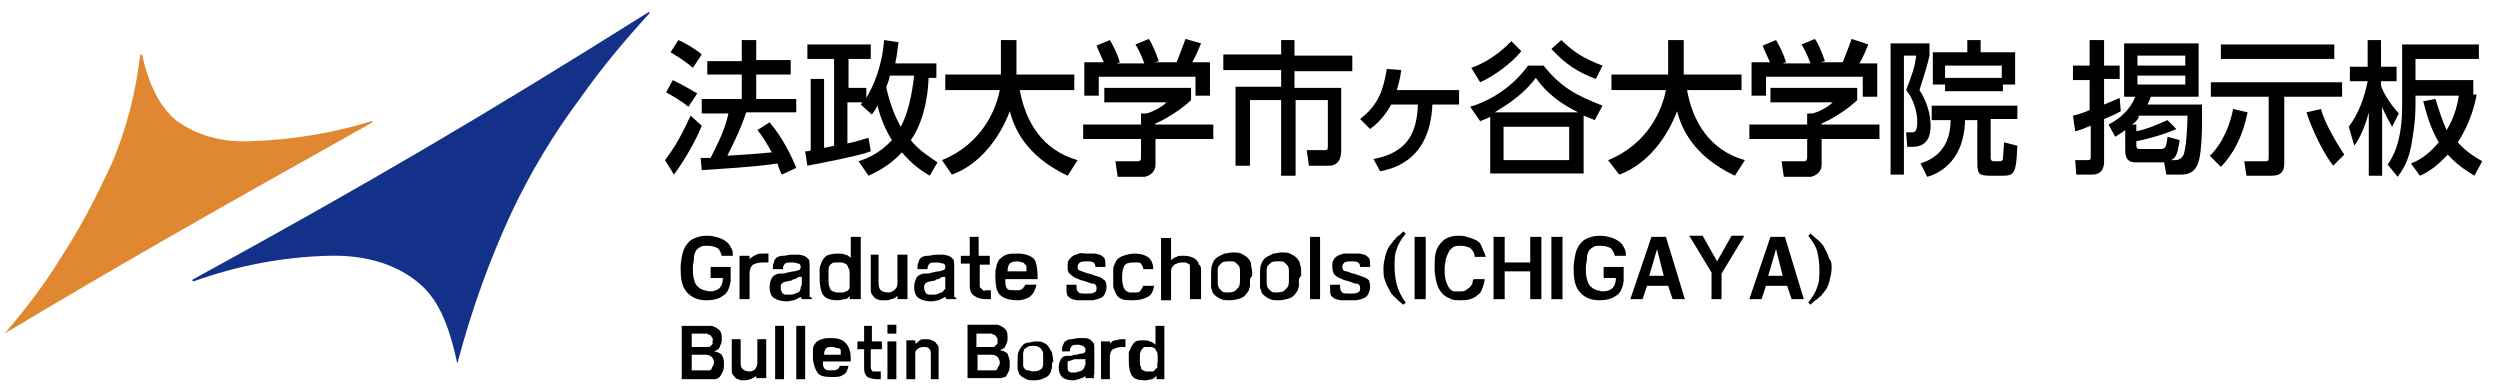 <?xml version="1.0" encoding="utf-8"?>
<!-- Generator: Adobe Illustrator 24.0.1, SVG Export Plug-In . SVG Version: 6.00 Build 0)  -->
<svg version="1.1" id="レイヤー_1" xmlns="http://www.w3.org/2000/svg" xmlns:xlink="http://www.w3.org/1999/xlink" x="0px"
	 y="0px" viewBox="0 0 224.8 34.7" style="enable-background:new 0 0 224.8 34.7;" xml:space="preserve">
<style type="text/css">
	.st0{fill:#143189;}
	.st1{fill:#DF8831;}
</style>
<title>logo_law</title>
<g>
	<path class="st0" d="M41.1,32.6L41.1,32.6C41,32.6,41,32.5,41.1,32.6c-0.8-3.7-1.8-5.8-3.5-7.2s-4.3-2.5-8-2.4
		c-4.2,0.1-8.3,0.9-12.2,2.3c0,0-0.1,0-0.1-0.1l0,0c0-0.1,0.1-0.1,0.1-0.1c15.7-8.6,26.1-14.7,40.9-24h0.1v0.1l0,0
		c-2.2,2.4-4.3,4.9-6.2,7.6c-2.4,3.2-4.5,6.7-6.2,10.3c-2,4.3-3.6,8.8-4.8,13.3C41.2,32.5,41.2,32.6,41.1,32.6L41.1,32.6z"/>
	<path class="st1" d="M0.4,30L0.4,30L0.4,30C0.4,29.9,0.4,29.9,0.4,30c2-2.3,3.8-4.7,5.3-7.2c1.7-2.6,3.1-5.4,4.4-8.2
		c1.3-3.1,2.1-6.3,2.5-9.6c0,0,0-0.1,0.1-0.1c0,0,0.1,0,0.1,0.1c0.6,2.7,1.6,4.6,3,5.8c1.9,1.4,4.2,2,6.6,1.9
		c3.7-0.1,7.4-0.7,11-1.8h0.1V11C20.1,18.5,10.9,23.7,0.4,30L0.4,30z"/>
</g>
<g>
	<g>
		<path d="M65.7,24c0,0.1,0,0.3,0,0.6c0,0.3,0,0.5,0,0.7c-0.1,0.6-0.3,1.1-0.7,1.3c-0.4,0.3-0.9,0.4-1.5,0.4c-0.8,0-1.4-0.3-1.8-0.8
			c-0.4-0.5-0.5-1.2-0.5-2.1c0-0.5,0.1-1,0.2-1.4s0.3-0.7,0.6-1c0.2-0.2,0.5-0.3,0.8-0.4c0.3-0.1,0.6-0.1,0.9-0.1
			c0.3,0,0.7,0.1,1,0.2c0.3,0.1,0.6,0.3,0.8,0.5c0.1,0.1,0.2,0.3,0.3,0.5c0.1,0.2,0.1,0.4,0.1,0.6h-1c-0.1-0.3-0.2-0.6-0.4-0.7
			c-0.2-0.1-0.5-0.2-0.9-0.2c-0.2,0-0.5,0-0.6,0.1c-0.2,0.1-0.3,0.2-0.4,0.3c-0.1,0.2-0.2,0.4-0.2,0.7c0,0.3-0.1,0.6-0.1,0.8
			c0,0.4,0,0.8,0.1,1.1c0.1,0.4,0.2,0.6,0.5,0.8c0.1,0.1,0.2,0.1,0.4,0.2c0.2,0,0.3,0.1,0.5,0.1c0.4,0,0.7-0.1,0.9-0.3
			s0.3-0.5,0.3-0.9h-1.1V24H65.7z"/>
		<path d="M68.9,23.6h-0.3c-0.4,0-0.7,0.1-0.9,0.2c-0.2,0.2-0.3,0.4-0.3,0.8v2.3h-0.9V23h0.9v0.3c0.2-0.2,0.4-0.3,0.6-0.4
			c0.2-0.1,0.4-0.1,0.7-0.1h0.4V23.6z"/>
		<path d="M73,26.9h-0.9l-0.1-0.2c-0.2,0.1-0.4,0.2-0.6,0.3c-0.2,0-0.4,0.1-0.6,0.1c-0.5,0-0.9-0.1-1.2-0.3c-0.3-0.2-0.4-0.6-0.4-1
			c0-0.3,0.1-0.6,0.2-0.8c0.1-0.2,0.3-0.3,0.6-0.4c0.1,0,0.1,0,0.1,0s0.1,0,0.1,0c0.2,0,0.4,0,0.6-0.1c0.2,0,0.4-0.1,0.6-0.1
			c0.2,0,0.3-0.1,0.4-0.1c0.1,0,0.2-0.1,0.2-0.3c0-0.2-0.1-0.3-0.2-0.3c-0.1,0-0.3-0.1-0.5-0.1c-0.3,0-0.6,0-0.7,0.1
			c-0.1,0.1-0.2,0.2-0.2,0.5h-0.9v-0.1c0-0.2,0-0.4,0.1-0.5c0-0.2,0.1-0.3,0.2-0.4c0.1-0.1,0.3-0.2,0.6-0.2c0.3,0,0.5-0.1,0.8-0.1
			c0.2,0,0.5,0,0.6,0c0.2,0,0.4,0.1,0.5,0.1c0.2,0.1,0.3,0.2,0.4,0.3s0.1,0.4,0.1,0.6v2.5c0,0.1,0,0.2,0,0.3
			C73,26.7,73,26.8,73,26.9z M72.1,25.5v-0.6c0,0,0,0-0.1,0c0,0,0,0-0.1,0c-0.1,0-0.2,0-0.2,0.1c-0.1,0-0.1,0-0.2,0.1
			c-0.1,0-0.2,0-0.3,0.1s-0.2,0-0.4,0.1c-0.2,0-0.4,0.1-0.5,0.2c-0.1,0.1-0.1,0.2-0.1,0.4c0,0.2,0.1,0.4,0.2,0.5
			c0.1,0.1,0.3,0.1,0.5,0.1c0.2,0,0.4,0,0.6-0.1s0.3-0.1,0.4-0.2C72,26,72,25.9,72,25.8C72.1,25.7,72.1,25.6,72.1,25.5z"/>
		<path d="M77.3,26.9h-0.9v-0.3c-0.1,0.2-0.3,0.3-0.4,0.3c-0.2,0-0.4,0.1-0.7,0.1c-0.7,0-1.1-0.2-1.3-0.5s-0.3-0.9-0.3-1.6
			c0-0.2,0-0.4,0-0.6s0-0.3,0.1-0.5c0.1-0.4,0.3-0.6,0.5-0.8c0.2-0.1,0.6-0.2,1-0.2c0.3,0,0.5,0,0.7,0.1c0.2,0,0.4,0.2,0.5,0.3v-1.9
			h0.9V26.9z M76.4,25.2v-0.5c0-0.2,0-0.4-0.1-0.6c-0.1-0.2-0.1-0.3-0.3-0.4c-0.1,0-0.2-0.1-0.3-0.1s-0.2,0-0.3,0
			c-0.1,0-0.2,0-0.3,0c-0.1,0-0.2,0-0.3,0.1c-0.2,0.1-0.3,0.3-0.3,0.6c0,0.3,0,0.6,0,0.9c0,0.2,0,0.5,0.1,0.6c0,0.2,0.1,0.3,0.3,0.4
			c0.1,0,0.2,0.1,0.3,0.1c0.1,0,0.2,0,0.3,0s0.2,0,0.3,0s0.2-0.1,0.3-0.1c0.2-0.1,0.3-0.2,0.3-0.4C76.4,25.6,76.4,25.4,76.4,25.2z"
			/>
		<path d="M81.6,26.9h-0.9v-0.3c-0.2,0.2-0.4,0.3-0.6,0.3C80,27,79.8,27,79.5,27c-0.3,0-0.5,0-0.6-0.1c-0.2,0-0.3-0.2-0.4-0.3
			c-0.1-0.1-0.2-0.3-0.2-0.4c0-0.1,0-0.3,0-0.5v-2.8H79v2.6c0,0.3,0.1,0.5,0.2,0.6c0.1,0.1,0.4,0.2,0.7,0.2c0.2,0,0.4-0.1,0.6-0.3
			c0.2-0.2,0.2-0.4,0.2-0.6v-2.5h0.9V26.9z"/>
		<path d="M86,26.9h-0.9L85,26.7c-0.2,0.1-0.4,0.2-0.6,0.3c-0.2,0-0.4,0.1-0.6,0.1c-0.5,0-0.9-0.1-1.2-0.3c-0.3-0.2-0.4-0.6-0.4-1
			c0-0.3,0.1-0.6,0.2-0.8c0.1-0.2,0.3-0.3,0.6-0.4c0.1,0,0.1,0,0.1,0s0.1,0,0.1,0c0.2,0,0.4,0,0.6-0.1c0.2,0,0.4-0.1,0.6-0.1
			c0.2,0,0.3-0.1,0.4-0.1c0.1,0,0.2-0.1,0.2-0.3c0-0.2-0.1-0.3-0.2-0.3c-0.1,0-0.3-0.1-0.5-0.1c-0.3,0-0.6,0-0.7,0.1
			c-0.1,0.1-0.2,0.2-0.2,0.5h-0.9v-0.1c0-0.2,0-0.4,0.1-0.5c0-0.2,0.1-0.3,0.2-0.4c0.1-0.1,0.3-0.2,0.6-0.2c0.3,0,0.5-0.1,0.8-0.1
			c0.2,0,0.5,0,0.6,0c0.2,0,0.4,0.1,0.5,0.1c0.2,0.1,0.3,0.2,0.4,0.3s0.1,0.4,0.1,0.6v2.5c0,0.1,0,0.2,0,0.3
			C85.9,26.7,86,26.8,86,26.9z M85,25.5v-0.6c0,0,0,0-0.1,0c0,0,0,0-0.1,0c-0.1,0-0.2,0-0.2,0.1c-0.1,0-0.1,0-0.2,0.1
			c-0.1,0-0.2,0-0.3,0.1s-0.2,0-0.4,0.1c-0.2,0-0.4,0.1-0.5,0.2c-0.1,0.1-0.1,0.2-0.1,0.4c0,0.2,0.1,0.4,0.2,0.5
			c0.1,0.1,0.3,0.1,0.5,0.1c0.2,0,0.4,0,0.6-0.1s0.3-0.1,0.4-0.2c0.1-0.1,0.1-0.2,0.2-0.2C85,25.7,85,25.6,85,25.5z"/>
		<path d="M89.1,23.8h-1v1.8c0,0.2,0,0.3,0.1,0.3c0.1,0.1,0.1,0.1,0.2,0.2s0.2,0,0.3,0c0.1,0,0.2,0,0.4,0v0.8h-0.4
			c-0.5,0-0.8-0.1-1.1-0.3c-0.3-0.2-0.4-0.5-0.4-0.9v-2h-0.8V23h0.8v-1.7h0.8V23h1V23.8z"/>
		<path d="M93.3,24.9c0,0,0,0.1,0,0.1c0,0.1,0,0.1,0,0.1h-2.9c0,0,0,0.1,0,0.2c0,0.1,0,0.1,0,0.1c0,0.3,0.1,0.5,0.2,0.6
			c0.1,0.1,0.4,0.1,0.7,0.1c0.3,0,0.4,0,0.6-0.1c0.1-0.1,0.2-0.2,0.3-0.4h1c-0.1,0.5-0.3,0.8-0.5,1S92,27,91.5,27
			c-0.8,0-1.3-0.2-1.6-0.5c-0.3-0.3-0.4-0.9-0.4-1.7c0-0.3,0-0.6,0.1-0.8c0-0.2,0.1-0.4,0.2-0.6c0.2-0.2,0.4-0.4,0.7-0.5
			c0.3-0.1,0.6-0.1,1-0.1c0.7,0,1.2,0.2,1.5,0.5C93.2,23.6,93.3,24.2,93.3,24.9z M92.3,24.4c0-0.1,0-0.2,0-0.3c0-0.1,0-0.2,0-0.2
			c-0.1-0.1-0.2-0.2-0.3-0.3c-0.2,0-0.3-0.1-0.5-0.1c-0.4,0-0.6,0.1-0.7,0.2c-0.1,0.1-0.2,0.3-0.2,0.7H92.3z"/>
		<path d="M99.5,25.8c0,0.3-0.1,0.5-0.2,0.7c-0.1,0.2-0.3,0.3-0.6,0.4c-0.1,0-0.3,0.1-0.5,0.1s-0.4,0-0.6,0c-0.3,0-0.5,0-0.7,0
			s-0.4-0.1-0.5-0.1c-0.2-0.1-0.3-0.2-0.4-0.3c-0.1-0.2-0.1-0.4-0.1-0.6c0,0,0-0.1,0-0.2c0-0.1,0-0.1,0-0.2h0.9v0.2
			c0,0.3,0.1,0.4,0.2,0.5c0.1,0.1,0.4,0.1,0.7,0.1c0.3,0,0.5,0,0.7-0.1c0.2-0.1,0.2-0.2,0.2-0.4c0-0.1,0-0.2-0.1-0.3
			c-0.1-0.1-0.2-0.1-0.3-0.1c-0.1,0-0.3-0.1-0.6-0.2c-0.3-0.1-0.5-0.1-0.6-0.2c-0.3-0.1-0.5-0.2-0.7-0.4C96,24.5,96,24.3,96,24
			c0-0.3,0-0.5,0.1-0.6s0.2-0.3,0.4-0.4c0.1-0.1,0.3-0.1,0.5-0.2s0.4,0,0.7,0c0.3,0,0.5,0,0.7,0c0.2,0,0.4,0.1,0.5,0.1
			c0.2,0.1,0.3,0.2,0.4,0.3c0.1,0.2,0.1,0.4,0.1,0.6v0.2h-0.9V24c0-0.2-0.1-0.4-0.2-0.4c-0.1-0.1-0.4-0.1-0.6-0.1
			c-0.2,0-0.4,0-0.6,0.1c-0.1,0.1-0.2,0.2-0.2,0.4c0,0.1,0,0.2,0.1,0.3c0.1,0,0.2,0.1,0.3,0.1c0.3,0.1,0.5,0.2,0.6,0.2
			c0.1,0,0.3,0.1,0.6,0.2c0.4,0.1,0.6,0.2,0.8,0.4C99.4,25.2,99.5,25.5,99.5,25.8z"/>
		<path d="M103.8,25.6c-0.1,0.5-0.2,0.9-0.6,1.1s-0.8,0.3-1.3,0.3c-0.4,0-0.8,0-1-0.1c-0.3-0.1-0.5-0.3-0.6-0.6
			c-0.1-0.2-0.2-0.4-0.2-0.6s0-0.5,0-0.8c0-0.3,0-0.5,0-0.7s0.1-0.4,0.2-0.6c0.1-0.3,0.4-0.5,0.7-0.6c0.3-0.1,0.7-0.2,1-0.2
			c0.5,0,0.9,0.1,1.2,0.3s0.5,0.6,0.5,1.1h-0.9c0-0.1,0-0.2-0.1-0.3c0-0.1-0.1-0.1-0.1-0.2c-0.1-0.1-0.2-0.1-0.3-0.1s-0.3,0-0.4,0
			c-0.4,0-0.7,0.1-0.8,0.3s-0.2,0.5-0.2,1c0,0.3,0,0.5,0.1,0.8c0,0.2,0.2,0.4,0.3,0.5c0.1,0,0.2,0.1,0.3,0.1s0.2,0,0.3,0
			c0.3,0,0.5,0,0.6-0.1c0.1-0.1,0.2-0.3,0.3-0.5H103.8z"/>
		<path d="M108,24.2v2.7H107v-2.6c0-0.1,0-0.3,0-0.4c0-0.1-0.1-0.2-0.2-0.2c-0.1-0.1-0.2-0.1-0.3-0.1c-0.1,0-0.2,0-0.3,0
			c-0.2,0-0.4,0.1-0.6,0.2c-0.2,0.2-0.3,0.3-0.3,0.6v2.6h-0.9v-5.6h0.9v2c0.2-0.2,0.4-0.3,0.5-0.3c0.1-0.1,0.3-0.1,0.6-0.1
			c0.2,0,0.4,0,0.7,0.1s0.4,0.2,0.5,0.3c0.1,0.1,0.2,0.3,0.2,0.4C107.9,23.8,108,24,108,24.2z"/>
		<path d="M112.4,25.2c0,0.2,0,0.4,0,0.5s-0.1,0.3-0.1,0.4c-0.2,0.3-0.4,0.6-0.7,0.7s-0.6,0.2-1,0.2c-0.3,0-0.6,0-0.8-0.1
			c-0.2-0.1-0.4-0.2-0.6-0.4c-0.1-0.1-0.2-0.2-0.2-0.4c-0.1-0.1-0.1-0.3-0.1-0.4c0-0.1,0-0.3,0-0.4c0-0.1,0-0.3,0-0.5
			c0-0.4,0-0.8,0.1-1c0.1-0.3,0.2-0.5,0.5-0.7c0.2-0.1,0.4-0.2,0.6-0.3c0.2,0,0.5-0.1,0.7-0.1c0.3,0,0.6,0,0.8,0.1s0.4,0.2,0.6,0.4
			c0.2,0.2,0.3,0.4,0.3,0.6s0.1,0.5,0.1,0.8c0,0.1,0,0.2,0,0.2C112.4,25,112.4,25.1,112.4,25.2z M111.5,25.1c0-0.3,0-0.5,0-0.7
			s0-0.3-0.1-0.5c-0.1-0.1-0.2-0.2-0.3-0.3s-0.3-0.1-0.6-0.1c-0.2,0-0.4,0-0.6,0.1c-0.1,0.1-0.2,0.2-0.3,0.3
			c-0.1,0.1-0.1,0.3-0.1,0.4c0,0.2,0,0.4,0,0.6c0,0.2,0,0.4,0,0.6s0.1,0.3,0.1,0.4c0.1,0.1,0.2,0.2,0.3,0.3c0.1,0.1,0.3,0.1,0.5,0.1
			c0.4,0,0.7-0.1,0.8-0.3C111.5,25.8,111.5,25.5,111.5,25.1z"/>
		<path d="M116.8,25.2c0,0.2,0,0.4,0,0.5s-0.1,0.3-0.1,0.4c-0.2,0.3-0.4,0.6-0.7,0.7c-0.3,0.1-0.6,0.2-1,0.2c-0.3,0-0.6,0-0.8-0.1
			s-0.4-0.2-0.6-0.4c-0.1-0.1-0.2-0.2-0.2-0.4c-0.1-0.1-0.1-0.3-0.1-0.4c0-0.1,0-0.3,0-0.4c0-0.1,0-0.3,0-0.5c0-0.4,0-0.8,0.1-1
			c0.1-0.3,0.2-0.5,0.5-0.7c0.2-0.1,0.4-0.2,0.6-0.3c0.2,0,0.5-0.1,0.7-0.1c0.3,0,0.6,0,0.8,0.1c0.2,0.1,0.4,0.2,0.6,0.4
			c0.2,0.2,0.3,0.4,0.3,0.6c0.1,0.2,0.1,0.5,0.1,0.8c0,0.1,0,0.2,0,0.2C116.8,25,116.8,25.1,116.8,25.2z M115.9,25.1
			c0-0.3,0-0.5,0-0.7c0-0.2,0-0.3-0.1-0.5c-0.1-0.1-0.2-0.2-0.3-0.3c-0.1-0.1-0.3-0.1-0.6-0.1c-0.2,0-0.4,0-0.6,0.1
			c-0.1,0.1-0.2,0.2-0.3,0.3c-0.1,0.1-0.1,0.3-0.1,0.4c0,0.2,0,0.4,0,0.6c0,0.2,0,0.4,0,0.6s0.1,0.3,0.1,0.4
			c0.1,0.1,0.2,0.2,0.3,0.3c0.1,0.1,0.3,0.1,0.5,0.1c0.4,0,0.7-0.1,0.8-0.3C115.9,25.8,115.9,25.5,115.9,25.1z"/>
		<path d="M118.7,26.9h-0.9v-5.6h0.9V26.9z"/>
		<path d="M123.2,25.8c0,0.3-0.1,0.5-0.2,0.7c-0.1,0.2-0.3,0.3-0.6,0.4c-0.1,0-0.3,0.1-0.5,0.1s-0.4,0-0.6,0c-0.3,0-0.5,0-0.7,0
			c-0.2,0-0.4-0.1-0.5-0.1c-0.2-0.1-0.3-0.2-0.4-0.3c-0.1-0.2-0.1-0.4-0.1-0.6c0,0,0-0.1,0-0.2c0-0.1,0-0.1,0-0.2h0.9v0.2
			c0,0.3,0.1,0.4,0.2,0.5c0.1,0.1,0.4,0.1,0.7,0.1c0.3,0,0.5,0,0.7-0.1c0.2-0.1,0.2-0.2,0.2-0.4c0-0.1,0-0.2-0.1-0.3
			c-0.1-0.1-0.2-0.1-0.3-0.1c-0.1,0-0.3-0.1-0.6-0.2c-0.3-0.1-0.5-0.1-0.6-0.2c-0.3-0.1-0.5-0.2-0.7-0.4c-0.1-0.1-0.2-0.4-0.2-0.7
			c0-0.3,0-0.5,0.1-0.6c0.1-0.2,0.2-0.3,0.4-0.4c0.1-0.1,0.3-0.1,0.5-0.2c0.2,0,0.4,0,0.7,0c0.3,0,0.5,0,0.7,0s0.4,0.1,0.5,0.1
			c0.2,0.1,0.3,0.2,0.4,0.3c0.1,0.2,0.1,0.4,0.1,0.6v0.2h-0.9V24c0-0.2-0.1-0.4-0.2-0.4c-0.1-0.1-0.4-0.1-0.6-0.1
			c-0.2,0-0.4,0-0.6,0.1c-0.1,0.1-0.2,0.2-0.2,0.4c0,0.1,0,0.2,0.1,0.3s0.2,0.1,0.3,0.1c0.3,0.1,0.5,0.2,0.6,0.2
			c0.1,0,0.3,0.1,0.6,0.2c0.3,0.1,0.6,0.2,0.8,0.4C123.1,25.2,123.2,25.5,123.2,25.8z"/>
		<path d="M126.4,27.2l-0.2,0.2c-0.3-0.2-0.6-0.5-0.8-0.7s-0.4-0.4-0.5-0.7c-0.2-0.3-0.3-0.6-0.4-0.9c-0.1-0.3-0.1-0.6-0.1-1
			c0-0.4,0.1-0.8,0.2-1.2c0.1-0.4,0.3-0.8,0.6-1.1c0.1-0.2,0.3-0.3,0.4-0.5c0.2-0.1,0.4-0.3,0.6-0.5l0.2,0.2c-0.4,0.5-0.7,1-0.8,1.4
			c-0.2,0.4-0.2,1-0.2,1.6c0,0.6,0.1,1.2,0.2,1.6S126,26.7,126.4,27.2z"/>
		<path d="M128.2,26.9h-1v-5.6h1V26.9z"/>
		<path d="M133.6,23.1h-1c0-0.4-0.2-0.6-0.4-0.8c-0.2-0.1-0.5-0.2-0.9-0.2c-0.2,0-0.4,0-0.6,0.1c-0.1,0.1-0.3,0.2-0.4,0.4
			c-0.1,0.2-0.2,0.4-0.3,0.7c0,0.3-0.1,0.5-0.1,0.8c0,0.4,0,0.8,0.1,1.1c0.1,0.3,0.2,0.6,0.4,0.8c0.1,0.1,0.2,0.2,0.4,0.2
			c0.1,0,0.3,0,0.5,0c0.2,0,0.4,0,0.5-0.1c0.1-0.1,0.3-0.2,0.4-0.3c0.1-0.1,0.1-0.2,0.2-0.3c0-0.1,0-0.2,0.1-0.4h1
			c0,0.3-0.1,0.5-0.2,0.8c-0.1,0.3-0.2,0.5-0.4,0.6c-0.2,0.2-0.4,0.3-0.7,0.4s-0.6,0.1-0.9,0.1c-0.3,0-0.6,0-0.8-0.1
			s-0.5-0.2-0.7-0.4c-0.3-0.3-0.5-0.6-0.6-1c-0.1-0.4-0.2-0.9-0.2-1.4c0-0.5,0-1,0.1-1.4c0.1-0.4,0.3-0.7,0.6-1
			c0.2-0.2,0.4-0.3,0.7-0.4c0.3-0.1,0.6-0.1,0.8-0.1c0.2,0,0.4,0,0.7,0.1s0.4,0.1,0.6,0.2c0.3,0.1,0.6,0.3,0.7,0.6
			S133.5,22.7,133.6,23.1z"/>
		<path d="M138.6,26.9h-1v-2.5h-2.3v2.5h-1v-5.6h1v2.3h2.3v-2.3h1V26.9z"/>
		<path d="M140.5,26.9h-1v-5.6h1V26.9z"/>
		<path d="M146,24c0,0.1,0,0.3,0,0.6c0,0.3,0,0.5,0,0.7c-0.1,0.6-0.3,1.1-0.7,1.3c-0.4,0.3-0.9,0.4-1.5,0.4c-0.8,0-1.4-0.3-1.8-0.8
			c-0.4-0.5-0.5-1.2-0.5-2.1c0-0.5,0.1-1,0.2-1.4c0.1-0.4,0.3-0.7,0.6-1c0.2-0.2,0.5-0.3,0.8-0.4c0.3-0.1,0.6-0.1,0.9-0.1
			c0.3,0,0.7,0.1,1,0.2c0.3,0.1,0.6,0.3,0.8,0.5c0.1,0.1,0.2,0.3,0.3,0.5s0.1,0.4,0.1,0.6h-1c-0.1-0.3-0.2-0.6-0.4-0.7
			c-0.2-0.1-0.5-0.2-0.9-0.2c-0.2,0-0.5,0-0.6,0.1c-0.2,0.1-0.3,0.2-0.4,0.3c-0.1,0.2-0.2,0.4-0.2,0.7s-0.1,0.6-0.1,0.8
			c0,0.4,0,0.8,0.1,1.1c0.1,0.4,0.2,0.6,0.5,0.8c0.1,0.1,0.2,0.1,0.4,0.2c0.2,0,0.3,0.1,0.5,0.1c0.4,0,0.7-0.1,0.9-0.3
			s0.3-0.5,0.3-0.9h-1.1V24H146z"/>
		<path d="M151.5,26.9h-1.1l-0.4-1.2h-1.9l-0.4,1.2h-1.1l1.9-5.6h1.3L151.5,26.9z M149.6,24.8l-0.6-2.4l-0.7,2.4H149.6z"/>
		<path d="M156.8,21.3l-2,3.3v2.3h-0.9v-2.4l-2-3.3h1.2l1.3,2.3l1.3-2.3H156.8z"/>
		<path d="M162.2,26.9h-1.1l-0.4-1.2h-1.9l-0.4,1.2h-1.1l1.9-5.6h1.3L162.2,26.9z M160.3,24.8l-0.6-2.4l-0.7,2.4H160.3z"/>
		<path d="M164.7,24.1c0,0.4-0.1,0.8-0.2,1.2c-0.1,0.4-0.3,0.8-0.6,1.1c-0.1,0.2-0.3,0.3-0.5,0.5c-0.2,0.1-0.4,0.3-0.6,0.5l-0.2-0.2
			c0.4-0.5,0.7-1,0.8-1.4c0.2-0.4,0.2-1,0.2-1.6c0-0.6-0.1-1.2-0.2-1.6s-0.4-0.9-0.8-1.4l0.2-0.2c0.3,0.3,0.6,0.5,0.8,0.7
			s0.4,0.4,0.5,0.7c0.2,0.3,0.3,0.6,0.4,0.9C164.7,23.5,164.7,23.8,164.7,24.1z"/>
	</g>
	<g>
		<path d="M65.1,32.7c0,0.2,0,0.5-0.1,0.7s-0.2,0.4-0.3,0.5c-0.1,0.1-0.3,0.2-0.4,0.2c-0.1,0-0.3,0-0.5,0h-2.5v-4.8h2.2
			c0.1,0,0.2,0,0.3,0c0.1,0,0.2,0,0.2,0c0.3,0.1,0.5,0.2,0.7,0.4c0.2,0.2,0.2,0.5,0.2,0.8c0,0.2,0,0.3-0.1,0.5
			c-0.1,0.2-0.1,0.3-0.2,0.4c-0.1,0-0.1,0.1-0.2,0.1s-0.1,0.1-0.2,0.1c0.3,0,0.6,0.2,0.7,0.3C65,32.1,65.1,32.3,65.1,32.7z
			 M64.1,30.6c0-0.1,0-0.2-0.1-0.3c-0.1-0.1-0.1-0.2-0.2-0.2c-0.1,0-0.1,0-0.2-0.1c-0.1,0-0.1,0-0.2,0h-1.2v1.2h1.3
			c0.1,0,0.2,0,0.2,0c0.1,0,0.1,0,0.2-0.1c0.1-0.1,0.1-0.1,0.2-0.2C64,30.7,64.1,30.7,64.1,30.6z M64.2,32.6c0-0.2-0.1-0.4-0.2-0.5
			c-0.1-0.1-0.3-0.2-0.5-0.2h-1.3v1.4h1.3c0.1,0,0.2,0,0.3,0c0.1,0,0.2-0.1,0.2-0.2c0-0.1,0.1-0.1,0.1-0.2
			C64.2,32.8,64.2,32.7,64.2,32.6z"/>
		<path d="M68.7,34H68v-0.2c-0.2,0.2-0.4,0.2-0.5,0.3c-0.1,0-0.3,0.1-0.6,0.1c-0.2,0-0.4,0-0.5-0.1c-0.1,0-0.3-0.1-0.4-0.3
			c-0.1-0.1-0.2-0.2-0.2-0.4c0-0.1,0-0.3,0-0.5v-2.4h0.8v2.2c0,0.3,0.1,0.4,0.2,0.5c0.1,0.1,0.3,0.2,0.6,0.2c0.2,0,0.4-0.1,0.5-0.2
			c0.1-0.2,0.2-0.3,0.2-0.5v-2.2h0.8V34z"/>
		<path d="M70.5,34.1h-0.8v-4.8h0.8V34.1z"/>
		<path d="M72.4,34.1h-0.8v-4.8h0.8V34.1z"/>
		<path d="M76.5,32.3c0,0,0,0.1,0,0.1c0,0.1,0,0.1,0,0.1H74c0,0,0,0.1,0,0.1c0,0.1,0,0.1,0,0.1c0,0.3,0.1,0.4,0.2,0.5
			c0.1,0.1,0.3,0.1,0.6,0.1c0.2,0,0.4,0,0.5-0.1c0.1,0,0.2-0.2,0.2-0.3h0.8c-0.1,0.4-0.2,0.7-0.5,0.8c-0.2,0.2-0.6,0.2-1,0.2
			c-0.7,0-1.1-0.1-1.3-0.4c-0.2-0.3-0.4-0.8-0.4-1.4c0-0.2,0-0.5,0-0.7c0-0.2,0.1-0.4,0.2-0.5c0.1-0.2,0.3-0.3,0.6-0.4
			s0.5-0.1,0.8-0.1c0.6,0,1,0.1,1.3,0.4C76.4,31.2,76.5,31.7,76.5,32.3z M75.6,31.9c0-0.1,0-0.2,0-0.2c0-0.1,0-0.1,0-0.2
			c0-0.1-0.1-0.2-0.3-0.2c-0.1,0-0.3-0.1-0.4-0.1c-0.3,0-0.5,0-0.6,0.1c-0.1,0.1-0.2,0.3-0.2,0.6H75.6z"/>
		<path d="M79.2,31.4h-0.9v1.6c0,0.1,0,0.2,0.1,0.3c0,0.1,0.1,0.1,0.2,0.1c0.1,0,0.2,0,0.3,0c0.1,0,0.2,0,0.3,0v0.7h-0.3
			c-0.4,0-0.7-0.1-0.9-0.2c-0.2-0.2-0.3-0.4-0.3-0.8v-1.7h-0.6v-0.7h0.6v-1.4h0.7v1.4h0.9V31.4z"/>
		<path d="M80.6,30h-0.8v-0.8h0.8V30z M80.6,34.1h-0.8v-3.4h0.8V34.1z"/>
		<path d="M84.5,34.1h-0.8v-2.3c0-0.3-0.1-0.4-0.2-0.5c-0.1-0.1-0.3-0.1-0.5-0.1c-0.2,0-0.4,0.1-0.5,0.2c-0.2,0.1-0.2,0.3-0.2,0.5
			v2.2h-0.8v-3.5h0.8v0.3c0.2-0.1,0.3-0.2,0.4-0.3c0.1-0.1,0.3-0.1,0.5-0.1c0.2,0,0.4,0,0.6,0.1c0.2,0.1,0.3,0.1,0.4,0.3
			c0.1,0.1,0.2,0.2,0.2,0.4c0,0.1,0,0.3,0,0.5V34.1z"/>
		<path d="M90.8,32.7c0,0.2,0,0.5-0.1,0.7s-0.2,0.4-0.3,0.5C90.3,33.9,90.1,34,90,34c-0.1,0-0.3,0-0.5,0H87v-4.8h2.2
			c0.1,0,0.2,0,0.3,0c0.1,0,0.2,0,0.2,0c0.3,0.1,0.5,0.2,0.7,0.4c0.2,0.2,0.2,0.5,0.2,0.8c0,0.2,0,0.3-0.1,0.5
			c-0.1,0.2-0.1,0.3-0.2,0.4c-0.1,0-0.1,0.1-0.2,0.1s-0.1,0.1-0.2,0.1c0.3,0,0.6,0.2,0.7,0.3C90.7,32.1,90.8,32.3,90.8,32.7z
			 M89.7,30.6c0-0.1,0-0.2-0.1-0.3c-0.1-0.1-0.1-0.2-0.2-0.2c-0.1,0-0.1,0-0.2-0.1c-0.1,0-0.1,0-0.2,0h-1.2v1.2h1.3
			c0.1,0,0.2,0,0.2,0c0.1,0,0.1,0,0.2-0.1c0.1-0.1,0.1-0.1,0.2-0.2C89.7,30.7,89.7,30.7,89.7,30.6z M89.9,32.6
			c0-0.2-0.1-0.4-0.2-0.5c-0.1-0.1-0.3-0.2-0.5-0.2h-1.3v1.4h1.3c0.1,0,0.2,0,0.3,0c0.1,0,0.2-0.1,0.2-0.2c0-0.1,0.1-0.1,0.1-0.2
			C89.9,32.8,89.9,32.7,89.9,32.6z"/>
		<path d="M94.6,32.5c0,0.2,0,0.3,0,0.5c0,0.1-0.1,0.3-0.1,0.4c-0.1,0.3-0.3,0.5-0.6,0.6c-0.2,0.1-0.5,0.2-0.9,0.2
			c-0.3,0-0.5,0-0.7-0.1s-0.4-0.2-0.5-0.3c-0.1-0.1-0.2-0.2-0.2-0.3c0-0.1-0.1-0.2-0.1-0.3c0-0.1,0-0.2,0-0.3s0-0.2,0-0.4
			c0-0.4,0-0.7,0.1-0.9c0.1-0.2,0.2-0.4,0.4-0.6c0.1-0.1,0.3-0.2,0.5-0.2c0.2,0,0.4-0.1,0.6-0.1c0.3,0,0.5,0,0.7,0.1
			s0.4,0.2,0.5,0.4c0.1,0.2,0.2,0.3,0.3,0.5c0,0.2,0.1,0.4,0.1,0.7c0,0.1,0,0.1,0,0.2S94.6,32.5,94.6,32.5z M93.8,32.5
			c0-0.2,0-0.4,0-0.6c0-0.1,0-0.3-0.1-0.4s-0.1-0.2-0.3-0.3s-0.3-0.1-0.5-0.1c-0.2,0-0.4,0-0.5,0.1c-0.1,0.1-0.2,0.1-0.3,0.2
			c0,0.1-0.1,0.2-0.1,0.4c0,0.1,0,0.3,0,0.5c0,0.2,0,0.4,0,0.5s0,0.2,0.1,0.3s0.1,0.2,0.3,0.2s0.3,0.1,0.5,0.1
			c0.3,0,0.6-0.1,0.7-0.2C93.8,33.1,93.8,32.8,93.8,32.5z"/>
		<path d="M98.4,34h-0.8l0-0.2C97.4,34,97.2,34,97,34.1c-0.1,0-0.3,0.1-0.5,0.1c-0.4,0-0.8-0.1-1-0.3s-0.3-0.5-0.3-0.9
			c0-0.3,0.1-0.5,0.2-0.7c0.1-0.2,0.3-0.3,0.5-0.3c0,0,0.1,0,0.1,0s0.1,0,0.1,0c0.2,0,0.3,0,0.5-0.1c0.2,0,0.3,0,0.5-0.1
			c0.2,0,0.3,0,0.4-0.1c0.1,0,0.1-0.1,0.1-0.3c0-0.1-0.1-0.2-0.2-0.3c-0.1,0-0.3-0.1-0.4-0.1c-0.3,0-0.5,0-0.6,0.1
			c-0.1,0.1-0.2,0.2-0.2,0.5h-0.7v-0.1c0-0.2,0-0.3,0.1-0.5s0.1-0.3,0.2-0.3c0.1-0.1,0.3-0.2,0.5-0.2s0.5-0.1,0.7-0.1s0.4,0,0.6,0
			c0.2,0,0.3,0.1,0.4,0.1c0.1,0.1,0.2,0.2,0.3,0.3s0.1,0.3,0.1,0.5v2.1c0,0.1,0,0.2,0,0.2C98.3,33.9,98.4,34,98.4,34z M97.6,32.8
			v-0.5c0,0,0,0-0.1,0s0,0-0.1,0c-0.1,0-0.2,0-0.2,0c0,0-0.1,0-0.2,0c-0.1,0-0.2,0-0.3,0s-0.2,0-0.3,0.1c-0.2,0-0.3,0.1-0.4,0.1
			C96,32.7,96,32.8,96,33c0,0.2,0,0.3,0.1,0.4s0.2,0.1,0.4,0.1c0.2,0,0.3,0,0.5-0.1c0.2,0,0.3-0.1,0.4-0.2c0.1-0.1,0.1-0.1,0.1-0.2
			S97.6,32.9,97.6,32.8z"/>
		<path d="M101.2,31.2h-0.3c-0.3,0-0.6,0.1-0.8,0.2c-0.2,0.1-0.3,0.4-0.3,0.7v2h-0.8v-3.4h0.8v0.2c0.2-0.2,0.3-0.3,0.5-0.3
			c0.1,0,0.3-0.1,0.6-0.1h0.3V31.2z"/>
		<path d="M104.8,34.1h-0.8v-0.3c-0.1,0.1-0.2,0.2-0.4,0.3c-0.2,0-0.4,0.1-0.6,0.1c-0.6,0-1-0.1-1.2-0.4c-0.2-0.3-0.3-0.7-0.3-1.4
			c0-0.2,0-0.4,0-0.5c0-0.2,0-0.3,0.1-0.4c0.1-0.3,0.2-0.5,0.4-0.7s0.5-0.2,0.8-0.2c0.2,0,0.4,0,0.6,0.1c0.1,0,0.3,0.1,0.5,0.3v-1.7
			h0.8V34.1z M104.1,32.5v-0.4c0-0.2,0-0.4-0.1-0.5s-0.1-0.3-0.2-0.3c-0.1,0-0.2-0.1-0.2-0.1c-0.1,0-0.2,0-0.3,0c-0.1,0-0.2,0-0.3,0
			c-0.1,0-0.2,0-0.2,0.1c-0.2,0.1-0.2,0.3-0.3,0.5c0,0.3,0,0.5,0,0.7c0,0.2,0,0.4,0.1,0.5c0,0.2,0.1,0.3,0.2,0.3
			c0.1,0,0.1,0.1,0.2,0.1s0.2,0,0.3,0c0.1,0,0.2,0,0.3,0c0.1,0,0.2,0,0.2-0.1c0.1-0.1,0.2-0.2,0.3-0.3
			C104,32.9,104.1,32.7,104.1,32.5z"/>
	</g>
</g>
<g>
	<path d="M63.1,11.3c-0.5,1.3-1.6,3.2-2.5,4.4l-0.8-1.3c0.5-0.7,1.1-1.4,2.3-4L63.1,11.3z M60.5,7.2c1,0.5,1.5,0.8,2.2,1.2l-0.8,1.2
		c-0.6-0.5-1.3-0.9-2-1.3L60.5,7.2z M61,3.6c0.5,0.2,1.7,0.9,2.1,1.3l-0.8,1.2c-0.6-0.5-0.7-0.6-2-1.4L61,3.6z M67.1,10.1
		c-0.5,1.5-1,2.5-1.7,3.9c1.4-0.1,2-0.1,4-0.3c-0.5-0.9-1-1.7-1.3-2l1.1-0.7c1.2,1.4,2,3.1,2.4,4.1l-1.3,0.6c-0.2-0.4-0.3-0.7-0.4-1
		c-1.8,0.3-5.4,0.5-6.8,0.6L63,14.2c0.2,0,0.8,0,0.9,0c0.8-1.6,1.3-2.6,1.6-4h-2.4V8.9h3.6V6.7h-3.1V5.5h3.1V3.6h1.3v1.8h3.1v1.3
		h-3.1v2.2h3.6v1.2H67.1z"/>
	<path d="M77.2,14.5c0.6-0.2,1.8-0.6,3-1.9c-0.7-1.1-1.1-2.3-1.3-3.1c-0.2,0.4-0.3,0.5-0.5,0.8l-1-0.9c0.1-0.1,0.1-0.1,0.1-0.2h-1.3
		v3.7c1-0.2,1.4-0.4,1.9-0.5l0.2,1.2c-0.5,0.2-1.3,0.4-2.7,0.7c-0.4,0.1-2.5,0.5-3,0.6l-0.2-1.3c0.3,0,0.4,0,0.5-0.1V7.1h1.2v6.2
		c0.4-0.1,0.6-0.1,0.9-0.2V5.3h-2.4V4h5.7v1.3h-2v2.6h1.6v0.9c0.6-1,1.4-2.7,1.6-5.2l1.3,0.2c-0.1,0.5-0.1,1-0.3,1.9h3.7v1.3h-0.7
		c-0.1,2.6-0.8,4.5-1.6,5.6c0.8,1,1.7,1.5,2.4,2l-0.7,1.2c-0.5-0.3-1.5-0.9-2.5-2.1c-1.2,1.3-2.4,1.8-3,2.1L77.2,14.5z M80,6.9
		c-0.1,0.5-0.3,0.8-0.3,1c0.4,1.8,1,3,1.3,3.5c0.9-1.7,1.1-3.9,1.2-4.6H80z"/>
	<path d="M84.7,14.4c3.7-1.5,4.9-4.7,5.2-6.3h-4.9V6.7H90V3.6h1.4v3.1h5.2v1.4h-4.9c0.5,2.8,2,5.4,5.2,6.3L96,15.8
		c-3.8-1.8-4.8-4.3-5.2-5.8c-0.9,2.4-2.7,4.8-5.2,5.7L84.7,14.4z"/>
	<path d="M107.1,7.9V9c-0.7,0.7-2.2,1.7-3.2,2.1v0.1h5.2v1.3h-5.2v2.3c0,0.9-0.9,1.1-1,1.1h-2.4l-0.2-1.4h2c0.3,0,0.3-0.2,0.3-0.4
		v-1.6h-5.2v-1.3h5.2v-1h0.5c0.4-0.1,1.3-0.5,1.8-1h-5.6V7.9H107.1z M99.3,5.7C99,5,98.7,4.4,98.6,4.1l1.2-0.5
		c0.3,0.5,0.7,1.3,0.9,2l-0.3,0.1h2.5c-0.3-0.8-0.5-1.2-0.8-1.7l1.2-0.5c0.3,0.4,0.7,1.4,0.9,2l-0.4,0.1h2c0.1-0.3,0.3-0.7,0.8-2.1
		l1.4,0.4c-0.3,0.7-0.4,1-0.8,1.7h1.6v3h-1.3V6.9h-8.7v1.7h-1.3v-3H99.3z"/>
	<path d="M115.1,3.6h1.3v1.4h5.2v1.4h-5.2v1.5h4.2v5.6c0,0.3,0,1.4-1.1,1.4h-1.8l-0.2-1.4h1.6c0.3,0,0.3-0.1,0.3-0.4V9h-2.9v6.8
		h-1.3V9h-2.8v5.9h-1.3V7.8h4.1V6.3h-5.2V4.9h5.2V3.6z"/>
	<path d="M123.5,14.3c3.2-0.6,3.9-2.5,4-4.9h-2.4c-0.3,0.5-0.8,1.4-1.9,2.2l-0.9-0.9c1.7-1.3,2.1-2.7,2.4-4.5l1.3,0.1
		c-0.1,0.9-0.3,1.4-0.4,1.8h5.6v1.3h-2.4c-0.2,4.7-3.1,5.7-4.7,6L123.5,14.3z"/>
	<path d="M132.2,9.6c2-0.6,3.9-1.9,5.2-3.7h1.4c1.6,2,3,2.7,5.3,3.6l-0.7,1.3c-0.5-0.2-0.7-0.3-1-0.4v5.2H134v-5.1
		c-0.3,0.2-0.5,0.2-0.9,0.4L132.2,9.6z M132.3,6.1c2-0.7,3.3-2.1,3.6-2.4l0.9,0.9c-0.9,1.1-2.4,2.2-3.7,2.8L132.3,6.1z M141.9,10.1
		c-2.4-1.2-3.3-2.4-3.8-3.1c-0.6,0.8-1.5,1.8-3.7,3.1H141.9z M141.1,11.4h-5.9v3h5.9V11.4z M140.4,3.6c1.1,1.1,2.1,1.7,3.7,2.3
		l-0.6,1.2c-1.6-0.6-2.7-1.3-4-2.7L140.4,3.6z"/>
	<path d="M144.6,14.4c3.7-1.5,4.9-4.7,5.2-6.3h-4.9V6.7h5.1V3.6h1.4v3.1h5.2v1.4h-4.9c0.5,2.8,2,5.4,5.2,6.3l-0.9,1.4
		c-3.8-1.8-4.8-4.3-5.2-5.8c-0.9,2.4-2.7,4.8-5.2,5.7L144.6,14.4z"/>
	<path d="M167,7.9V9c-0.7,0.7-2.2,1.7-3.2,2.1v0.1h5.2v1.3h-5.2v2.3c0,0.9-0.9,1.1-1,1.1h-2.4l-0.2-1.4h2c0.3,0,0.3-0.2,0.3-0.4
		v-1.6h-5.2v-1.3h5.2v-1h0.5c0.4-0.1,1.3-0.5,1.8-1h-5.6V7.9H167z M159.2,5.7c-0.3-0.7-0.6-1.3-0.7-1.6l1.2-0.5
		c0.3,0.5,0.7,1.3,0.9,2l-0.3,0.1h2.5c-0.3-0.8-0.5-1.2-0.8-1.7l1.2-0.5c0.3,0.4,0.7,1.4,0.9,2l-0.4,0.1h2c0.1-0.3,0.3-0.7,0.8-2.1
		L168,4c-0.3,0.7-0.4,1-0.8,1.7h1.6v3h-1.3V6.9h-8.7v1.7h-1.3v-3H159.2z"/>
	<path d="M170,3.9h3.5V5c-0.2,0.9-0.4,1.5-0.9,3.1c0.6,0.9,1,2.1,1,3.2c0,0.4,0,1.9-1.6,1.9h-0.5l-0.1-1.3h0.6c0.4,0,0.4-0.7,0.4-1
		c0-0.9-0.4-2.1-1-2.8c0.5-1.3,0.8-2.1,0.9-3.1h-1.1v10.7H170V3.9z M181.5,10.7H179v3.4c0,0.2,0,0.4,0.3,0.4h0.5
		c0.2,0,0.3-0.1,0.3-0.2c0-0.2,0.1-1.1,0.1-1.5l1.2,0.3c-0.1,2.6-0.3,2.7-1.4,2.7H179c-1.2,0-1.2-0.2-1.2-1.5v-3.5h-1.1
		c-0.1,4-2.7,4.9-3.4,5.1l-0.6-1.2c0.5-0.2,2.7-0.8,2.7-3.9h-1.7V9.5h7.7V10.7z M174.9,7.6h-1.1V4.7h3.1V3.6h1.2v1.1h3.1v2.9h-1.1
		v0.6h-5.2V7.6z M180,7V5.9h-5.1V7H180z"/>
	<path d="M186.4,10.4c0.4-0.1,0.8-0.2,1.5-0.5V7.2h-1.5V5.9h1.5V3.6h1.3v2.3h1.4v1.2h-1.4v2.3c0.7-0.3,1-0.4,1.4-0.6l0.1,1.2
		c-0.5,0.3-1,0.5-1.5,0.7v3.8c0,1.1-0.7,1.2-1.1,1.2h-1.4l-0.1-1.3h1.1c0.3,0,0.3-0.1,0.3-0.3v-2.8c-0.5,0.2-0.9,0.4-1.4,0.5
		L186.4,10.4z M189.6,11.2c1-0.5,2-1.4,2.4-2.5h-1V3.9h6.7v4.8h-4.3c-0.1,0.3-0.2,0.5-0.3,0.7h4.9c0,0.8,0.1,4.3-0.4,5.4
		c-0.4,0.9-1.1,0.9-1.7,0.9h-1.1l-0.2-1.1h-2.6c-0.9,0-0.9-0.8-0.9-1.1v-1.8c-0.4,0.3-0.6,0.4-0.9,0.6L189.6,11.2z M192.3,10.6
		c-0.2,0.3-0.3,0.4-0.6,0.6h0.4v0.6c1-0.2,1.9-0.6,2.8-1l0.8,0.8c-1.1,0.5-2.6,0.9-3.6,1.1v0.3c0,0.4,0.1,0.4,0.4,0.4h1.7
		c0.5,0,0.6-0.1,0.7-1.1l1.1,0.3c-0.2,1.2-0.3,1.6-0.8,1.8h0.3c0.4,0,0.6-0.1,0.8-0.4c0.3-0.5,0.4-2.9,0.4-3.6H192.3z M192.2,5v0.9
		h4.3V5H192.2z M192.2,6.8v0.8h4.3V6.8H192.2z"/>
	<path d="M202.1,10.1c-0.4,2.1-1.3,3.8-2.4,4.9l-1-1c0.7-0.6,1.7-2.1,2.1-4.2L202.1,10.1z M198.9,7.4h11.7v1.3h-5.2v6
		c0,0.6-0.2,1.1-1.1,1.1H202l-0.2-1.3h1.9c0.3,0,0.3-0.1,0.3-0.4V8.7h-5.2V7.4z M199.7,4h10.2v1.3h-10.2V4z M209.8,14.9
		c-0.8-1-1.9-3.2-2.4-4.8l1.3-0.3c0.3,1.1,1.1,2.6,2.1,4.1L209.8,14.9z"/>
	<path d="M211.2,11.4c0.9-1.2,1.4-2.6,1.7-4.1h-1.6V6h1.6V3.6h1.2V6h1.4v1.3h-1.4v0.4c0.2,0.6,0.7,1.5,1.6,2.5l-0.6,1.2
		c-0.2-0.4-0.6-1-0.9-1.8v6.2H213v-5.7c-0.4,1.6-1,2.6-1.3,3L211.2,11.4z M222.7,8.5c-0.1,0.6-0.5,2.5-1.7,4.3
		c0.8,0.9,1.7,1.4,2.2,1.7l-0.7,1.3c-0.5-0.3-1.5-0.9-2.4-1.9c-1.1,1.2-2,1.7-2.5,1.9l-0.8-1.1c0.5-0.2,1.4-0.6,2.5-1.9
		c-0.6-1-1-2.1-1.4-3.7l1.1-0.2c0.3,1,0.6,1.9,1,2.8c0.8-1.3,1-2.5,1.1-3.1h-3.9v0.9c0,1.6-0.3,3.1-0.4,3.7c-0.3,1.4-0.7,2-1.2,2.7
		l-0.9-1.1c0.4-0.6,1.3-1.9,1.3-5.3V4h6.9v1.3h-5.7v1.9h5.2V8.5z"/>
</g>
</svg>
